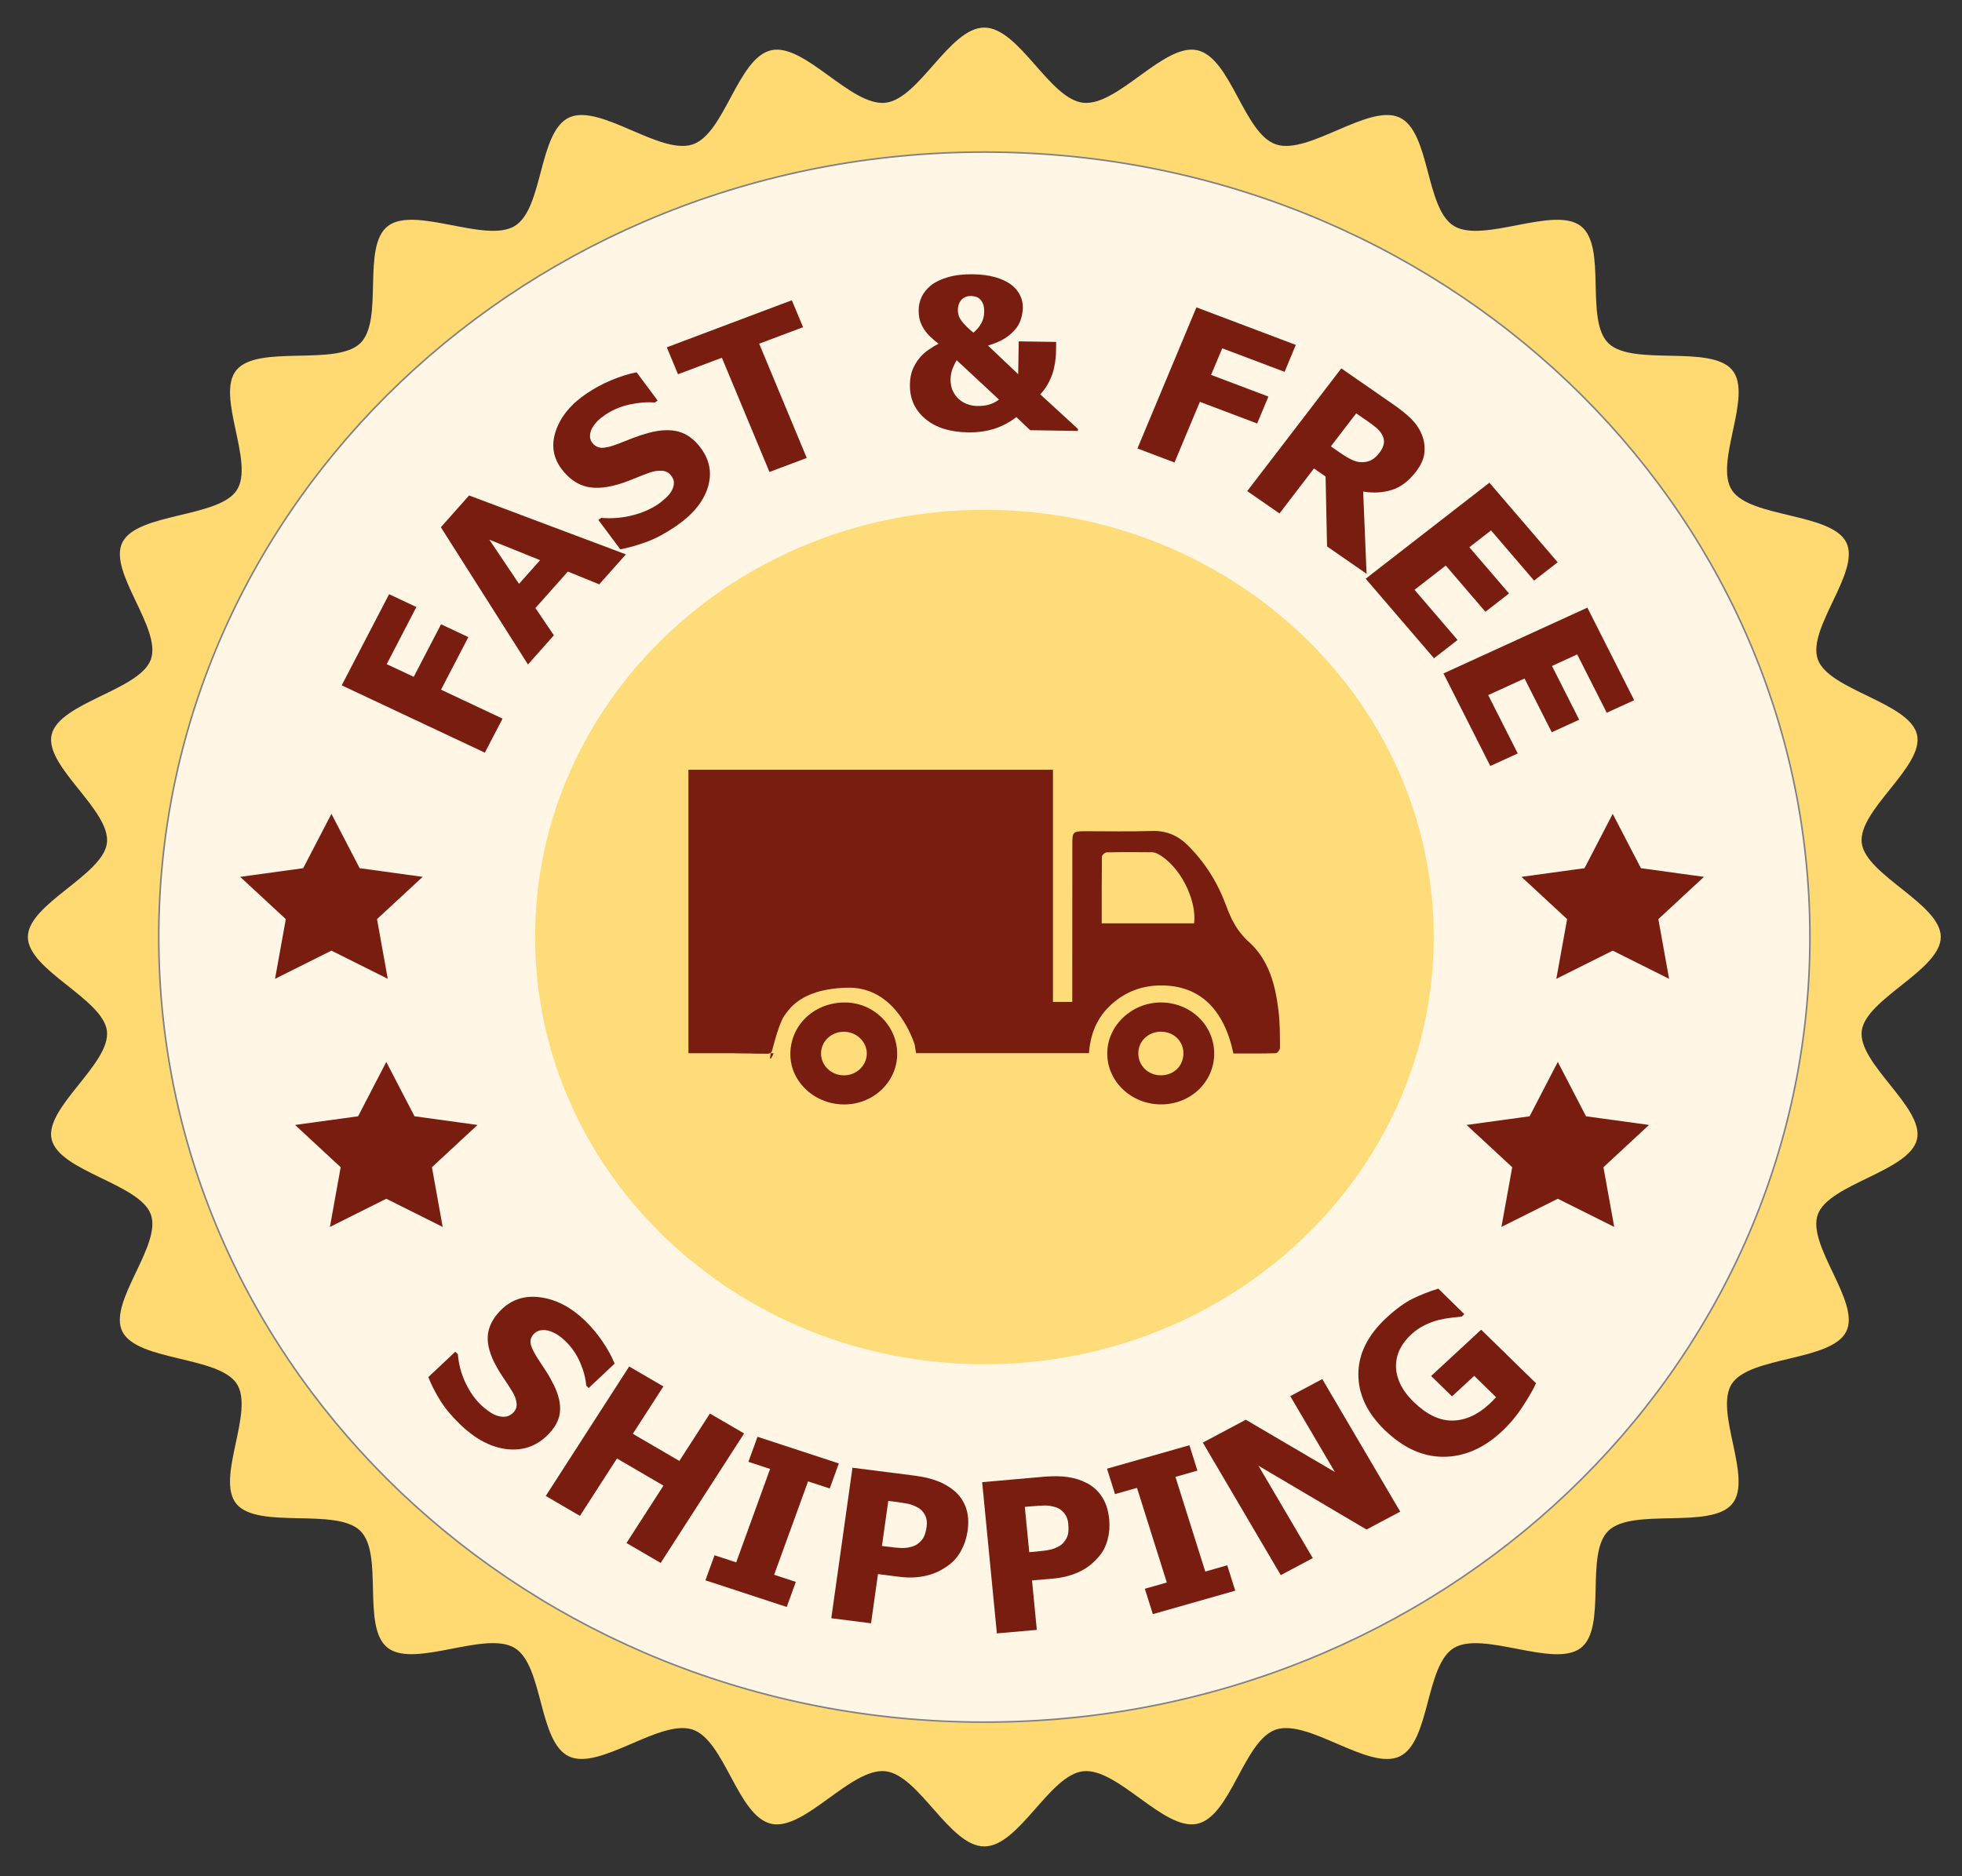 <svg xmlns="http://www.w3.org/2000/svg" fill="none" viewBox="0 0 69 66" height="66" width="69">
<rect x="0" y="0" width="69" height="66" fill="#333333" stroke="none"/>
<g clip-path="url(#clip0_50050_484)">
<path fill="#FFDA73" d="M68.253 32.959C68.253 34.124 65.607 35.136 65.473 36.268C65.338 37.423 67.682 38.967 67.416 40.079C67.147 41.209 64.327 41.637 63.931 42.716C63.529 43.809 65.451 45.813 64.927 46.844C64.399 47.884 61.553 47.701 60.909 48.672C60.265 49.648 61.668 52.01 60.913 52.907C60.159 53.807 57.425 53.028 56.57 53.842C55.716 54.655 56.534 57.255 55.589 57.973C54.645 58.689 52.161 57.354 51.135 57.968C50.114 58.58 50.306 61.288 49.213 61.79C48.128 62.286 46.022 60.459 44.873 60.841C43.739 61.219 43.29 63.899 42.102 64.156C40.933 64.409 39.309 62.18 38.096 62.306C36.906 62.434 35.841 64.951 34.616 64.951C33.391 64.951 32.326 62.434 31.136 62.306C29.924 62.179 28.3 64.408 27.13 64.156C25.942 63.9 25.492 61.219 24.357 60.841C23.21 60.459 21.101 62.286 20.017 61.788C18.923 61.286 19.117 58.578 18.095 57.967C17.072 57.352 14.586 58.688 13.643 57.971C12.696 57.253 13.517 54.654 12.661 53.84C11.807 53.026 9.073 53.806 8.318 52.906C7.564 52.009 8.969 49.646 8.322 48.67C7.68 47.7 4.833 47.883 4.305 46.843C3.783 45.811 5.705 43.807 5.303 42.715C4.906 41.637 2.087 41.209 1.817 40.08C1.552 38.968 3.895 37.423 3.761 36.268C3.628 35.137 0.98 34.125 0.98 32.96C0.98 31.795 3.628 30.783 3.761 29.651C3.895 28.496 1.551 26.953 1.817 25.841C2.087 24.709 4.906 24.282 5.303 23.203C5.705 22.111 3.783 20.107 4.307 19.075C4.834 18.036 7.681 18.218 8.324 17.248C8.969 16.272 7.566 13.911 8.319 13.013C9.075 12.114 11.807 12.892 12.664 12.08C13.518 11.267 12.699 8.667 13.645 7.949C14.589 7.232 17.073 8.567 18.097 7.953C19.118 7.341 18.925 4.634 20.019 4.132C21.102 3.635 23.212 5.463 24.358 5.08C25.493 4.703 25.943 2.023 27.13 1.766C28.3 1.513 29.924 3.743 31.136 3.615C32.326 3.488 33.392 0.97 34.616 0.97C35.84 0.97 36.905 3.488 38.096 3.615C39.308 3.743 40.932 1.512 42.101 1.766C43.291 2.023 43.74 4.703 44.875 5.08C46.022 5.463 48.131 3.635 49.216 4.133C50.308 4.634 50.117 7.342 51.138 7.953C52.164 8.568 54.647 7.233 55.59 7.949C56.537 8.668 55.717 11.267 56.572 12.081C57.427 12.894 60.159 12.114 60.916 13.014C61.669 13.912 60.266 16.274 60.911 17.248C61.553 18.219 64.401 18.037 64.928 19.076C65.452 20.108 63.53 22.112 63.932 23.204C64.329 24.282 67.148 24.709 67.417 25.84C67.683 26.952 65.338 28.496 65.473 29.65C65.608 30.783 68.254 31.795 68.254 32.96L68.253 32.959Z"></path>
<path stroke-miterlimit="10" stroke-width="0.111" stroke="#808184" d="M63.624 32.963C63.624 48.201 50.637 60.551 34.617 60.551C18.598 60.551 5.611 48.2 5.611 32.963C5.611 17.727 18.598 5.377 34.617 5.377C50.637 5.377 63.624 17.728 63.624 32.963Z"></path>
<path fill="#FFF6E5" d="M63.624 32.963C63.624 48.201 50.637 60.551 34.617 60.551C18.598 60.551 5.611 48.2 5.611 32.963C5.611 17.727 18.598 5.377 34.617 5.377C50.637 5.377 63.624 17.728 63.624 32.963Z"></path>
<path fill="#FFDC7A" d="M50.422 32.961C50.422 41.262 43.345 47.99 34.619 47.99C25.893 47.99 18.819 41.262 18.819 32.961C18.819 24.659 25.893 17.933 34.619 17.933C43.345 17.933 50.422 24.66 50.422 32.961Z"></path>
<path fill="#791D11" d="M44.965 35.574C44.858 34.669 44.634 33.774 43.92 33.133C43.502 32.757 43.295 32.334 43.118 31.849C42.825 31.055 42.381 30.336 41.762 29.725C41.425 29.394 41.023 29.215 40.514 29.231C39.723 29.257 38.928 29.238 38.134 29.239C37.754 29.239 37.712 29.278 37.712 29.631C37.71 31.37 37.71 33.111 37.71 34.85V35.243H37.031V27.078H24.211V37.049H25.829C25.829 37.049 25.822 37.052 25.828 37.052C26.714 37.057 26.084 37.059 26.971 37.067C27.017 37.067 27.05 37.061 27.078 37.049H27.105C27.107 37.041 27.108 37.033 27.11 37.026C27.16 36.982 27.166 36.904 27.188 36.825C27.278 36.502 27.363 36.175 27.505 35.87C27.574 35.717 27.692 35.581 27.811 35.439C28.201 35.037 28.811 34.766 29.805 34.744C31.354 34.709 31.999 36.246 32.169 36.747C32.186 36.846 32.197 36.948 32.217 37.047H38.296C38.346 36.381 38.572 35.801 39.075 35.342C39.584 34.877 40.193 34.651 40.9 34.665C42.204 34.69 43.047 35.5 43.377 37.058C43.873 37.058 44.375 37.063 44.876 37.048C44.927 37.048 45.016 36.919 45.015 36.851C45.012 36.425 45.015 35.996 44.964 35.576L44.965 35.574ZM41.994 32.48H38.745C38.745 31.683 38.743 30.904 38.752 30.128C38.754 30.076 38.861 29.984 38.92 29.983C39.45 29.971 39.981 29.975 40.512 29.979C40.582 29.98 40.659 30.006 40.722 30.039C41.474 30.437 42.096 31.627 41.994 32.48Z"></path>
<path fill="#791D11" d="M29.757 35.265C28.69 35.24 27.834 36.002 27.796 37.017C27.757 37.993 28.588 38.823 29.637 38.85C30.667 38.878 31.526 38.099 31.552 37.115C31.578 36.126 30.763 35.287 29.757 35.265ZM29.677 37.827C29.235 37.827 28.877 37.484 28.874 37.065C28.871 36.632 29.235 36.288 29.692 36.294C30.13 36.301 30.489 36.651 30.484 37.067C30.478 37.489 30.117 37.828 29.677 37.828V37.827Z"></path>
<path fill="#791D11" d="M40.825 35.264C39.798 35.264 38.94 36.08 38.94 37.06C38.94 38.044 39.787 38.848 40.828 38.849C41.873 38.851 42.702 38.059 42.701 37.056C42.699 36.06 41.866 35.263 40.825 35.264ZM40.841 37.826C40.383 37.832 40.03 37.494 40.032 37.051C40.035 36.622 40.381 36.292 40.828 36.292C41.278 36.293 41.617 36.618 41.619 37.053C41.621 37.488 41.288 37.819 40.841 37.826Z"></path>
<path fill="#791D11" d="M27.207 37.051H27.106C27.022 37.487 27.207 37.051 27.207 37.051Z"></path>
<path fill="#791D11" d="M14.644 21.352L13.6 23.363L14.55 23.809L15.511 21.96L16.471 22.412L15.51 24.261L17.674 25.279L17.052 26.476L12.017 24.108L13.684 20.902L14.644 21.354V21.352Z"></path>
<path fill="#791D11" d="M18.567 23.373L15.504 18.546L16.497 17.429L22.011 19.501L21.073 20.555L19.971 20.106L18.83 21.389L19.479 22.348L18.566 23.375L18.567 23.373ZM18.994 19.705L17.209 18.984L18.253 20.538L18.994 19.705Z"></path>
<path fill="#791D11" d="M23.729 18.538C23.379 18.774 23.046 18.95 22.733 19.065C22.419 19.179 22.113 19.266 21.814 19.324L21.042 18.288L21.147 18.217C21.514 18.248 21.874 18.219 22.225 18.132C22.576 18.044 22.882 17.913 23.143 17.737C23.209 17.693 23.291 17.628 23.388 17.541C23.485 17.455 23.556 17.375 23.599 17.301C23.655 17.214 23.688 17.122 23.699 17.025C23.71 16.928 23.679 16.831 23.606 16.734C23.524 16.625 23.413 16.566 23.272 16.559C23.131 16.552 22.986 16.575 22.838 16.628C22.653 16.694 22.458 16.769 22.255 16.854C22.052 16.939 21.854 17.008 21.662 17.06C21.218 17.18 20.844 17.192 20.541 17.095C20.238 16.998 19.973 16.797 19.748 16.496C19.443 16.088 19.379 15.635 19.554 15.138C19.728 14.641 20.087 14.209 20.631 13.842C20.904 13.658 21.194 13.501 21.503 13.372C21.812 13.243 22.106 13.151 22.387 13.096L23.129 14.091L23.028 14.16C22.754 14.136 22.459 14.16 22.143 14.229C21.826 14.298 21.538 14.42 21.28 14.595C21.18 14.663 21.095 14.731 21.025 14.798C20.956 14.866 20.891 14.949 20.832 15.047C20.784 15.126 20.756 15.214 20.75 15.311C20.743 15.408 20.768 15.495 20.825 15.571C20.907 15.682 21.015 15.742 21.147 15.752C21.279 15.761 21.483 15.712 21.76 15.604C21.939 15.534 22.111 15.466 22.277 15.401C22.443 15.337 22.627 15.277 22.83 15.222C23.229 15.117 23.575 15.104 23.868 15.184C24.16 15.264 24.419 15.455 24.644 15.758C24.967 16.191 25.048 16.66 24.886 17.165C24.725 17.669 24.34 18.128 23.73 18.538H23.729Z"></path>
<path fill="#791D11" d="M27.061 16.603L25.387 12.584L23.844 13.165L23.45 12.218L27.847 10.562L28.242 11.509L26.699 12.09L28.372 16.109L27.059 16.603H27.061Z"></path>
<path fill="#791D11" d="M37.907 15.158L36.228 15.133L35.746 14.673C35.478 14.873 35.206 15.013 34.927 15.095C34.649 15.177 34.359 15.215 34.058 15.21C33.409 15.201 32.901 15.04 32.536 14.729C32.17 14.419 31.991 14.018 32 13.528C32.003 13.32 32.036 13.143 32.097 12.995C32.158 12.848 32.238 12.716 32.335 12.597C32.425 12.486 32.53 12.389 32.652 12.306C32.773 12.223 32.89 12.152 33.005 12.091C32.898 12.008 32.803 11.927 32.72 11.848C32.637 11.769 32.564 11.681 32.5 11.584C32.436 11.49 32.388 11.388 32.354 11.279C32.321 11.169 32.305 11.041 32.308 10.896C32.31 10.741 32.346 10.589 32.413 10.442C32.481 10.296 32.592 10.159 32.745 10.034C32.888 9.92 33.085 9.825 33.338 9.751C33.59 9.677 33.884 9.643 34.218 9.648C34.517 9.652 34.776 9.687 34.994 9.749C35.212 9.812 35.394 9.895 35.541 9.998C35.682 10.101 35.79 10.224 35.864 10.367C35.939 10.51 35.975 10.665 35.972 10.83C35.97 10.935 35.952 11.055 35.915 11.187C35.879 11.32 35.82 11.44 35.737 11.547C35.637 11.677 35.507 11.793 35.349 11.895C35.19 11.996 34.988 12.084 34.746 12.156L35.808 13.163L35.827 12.008L37.143 12.028L37.137 12.426C37.135 12.524 37.122 12.645 37.099 12.79C37.074 12.934 37.045 13.057 37.008 13.159C36.968 13.276 36.914 13.396 36.845 13.52C36.777 13.643 36.689 13.76 36.584 13.871L37.907 15.086V15.158V15.158ZM35.134 14.057L33.648 12.674C33.608 12.729 33.561 12.818 33.51 12.942C33.459 13.067 33.432 13.199 33.429 13.338C33.427 13.496 33.453 13.633 33.508 13.75C33.562 13.866 33.634 13.964 33.723 14.042C33.812 14.12 33.912 14.179 34.023 14.219C34.135 14.258 34.247 14.279 34.36 14.281C34.516 14.284 34.654 14.269 34.774 14.235C34.894 14.203 35.013 14.143 35.133 14.056L35.134 14.057ZM34.613 10.967C34.614 10.848 34.6 10.75 34.566 10.676C34.534 10.601 34.491 10.544 34.439 10.502C34.392 10.463 34.34 10.439 34.282 10.428C34.225 10.418 34.179 10.412 34.147 10.411C34.109 10.411 34.068 10.415 34.023 10.424C33.977 10.432 33.925 10.457 33.867 10.497C33.821 10.528 33.779 10.578 33.743 10.65C33.707 10.721 33.687 10.806 33.686 10.904C33.683 11.045 33.73 11.177 33.828 11.303C33.925 11.427 34.06 11.56 34.234 11.702C34.356 11.598 34.449 11.487 34.513 11.369C34.577 11.251 34.61 11.117 34.613 10.968V10.967Z"></path>
<path fill="#791D11" d="M45.175 13.08L42.984 12.252L42.592 13.188L44.608 13.95L44.212 14.897L42.197 14.135L41.305 16.269L40.002 15.776L42.076 10.812L45.571 12.133L45.176 13.08H45.175Z"></path>
<path fill="#791D11" d="M48.06 20.185L46.67 19.221L46.618 16.762L46.21 16.479L44.997 18.062L43.863 17.275L47.171 12.959L48.998 14.225C49.249 14.399 49.458 14.566 49.621 14.726C49.785 14.886 49.91 15.067 49.996 15.272C50.083 15.483 50.116 15.697 50.095 15.915C50.075 16.133 49.975 16.359 49.796 16.593C49.542 16.923 49.258 17.138 48.945 17.235C48.63 17.332 48.296 17.351 47.94 17.291L48.06 20.185ZM48.52 15.918C48.602 15.809 48.652 15.701 48.668 15.593C48.685 15.485 48.658 15.374 48.589 15.261C48.54 15.182 48.475 15.109 48.394 15.041C48.312 14.973 48.206 14.893 48.076 14.803L47.695 14.54L46.804 15.702L47.13 15.928C47.289 16.038 47.43 16.122 47.556 16.18C47.68 16.238 47.804 16.265 47.928 16.258C48.042 16.254 48.147 16.228 48.239 16.177C48.333 16.126 48.426 16.04 48.52 15.918Z"></path>
<path fill="#791D11" d="M48.028 20.358L52.379 16.98L54.781 19.779L53.951 20.423L52.437 18.658L51.674 19.25L53.07 20.876L52.24 21.52L50.845 19.895L49.746 20.747L51.26 22.512L50.431 23.156L48.029 20.358H48.028Z"></path>
<path fill="#791D11" d="M50.763 23.69L55.825 21.375L57.471 24.631L56.506 25.072L55.467 23.02L54.58 23.426L55.537 25.317L54.572 25.758L53.615 23.867L52.337 24.451L53.376 26.504L52.411 26.945L50.764 23.689L50.763 23.69Z"></path>
<path fill="#791D11" d="M16.189 50.112C15.887 49.821 15.651 49.537 15.48 49.262C15.31 48.986 15.171 48.713 15.063 48.442L16.012 47.549L16.102 47.635C16.13 47.986 16.218 48.319 16.366 48.633C16.513 48.949 16.699 49.214 16.923 49.43C16.98 49.485 17.061 49.55 17.166 49.628C17.272 49.706 17.366 49.759 17.449 49.788C17.549 49.826 17.65 49.842 17.752 49.836C17.854 49.831 17.95 49.786 18.04 49.702C18.14 49.608 18.183 49.494 18.167 49.361C18.152 49.227 18.105 49.095 18.025 48.965C17.926 48.801 17.816 48.632 17.695 48.454C17.575 48.277 17.471 48.102 17.385 47.931C17.189 47.534 17.116 47.185 17.167 46.884C17.219 46.583 17.384 46.303 17.66 46.042C18.034 45.691 18.492 45.557 19.037 45.64C19.582 45.723 20.088 45.99 20.557 46.441C20.792 46.666 21.002 46.914 21.186 47.184C21.37 47.453 21.513 47.714 21.615 47.968L20.703 48.826L20.616 48.742C20.596 48.482 20.524 48.208 20.4 47.923C20.277 47.637 20.103 47.387 19.881 47.173C19.794 47.089 19.71 47.021 19.628 46.966C19.547 46.912 19.45 46.865 19.339 46.825C19.248 46.793 19.152 46.781 19.051 46.791C18.95 46.8 18.864 46.839 18.794 46.904C18.692 47 18.647 47.11 18.659 47.236C18.671 47.361 18.754 47.544 18.911 47.787C19.013 47.943 19.111 48.093 19.206 48.239C19.301 48.384 19.392 48.547 19.482 48.729C19.655 49.086 19.725 49.409 19.689 49.696C19.654 49.984 19.497 50.257 19.221 50.518C18.824 50.891 18.35 51.043 17.8 50.973C17.25 50.903 16.713 50.616 16.187 50.111L16.189 50.112Z"></path>
<path fill="#791D11" d="M23.235 54.979L22.032 54.278L23.333 52.259L21.697 51.305L20.395 53.324L19.193 52.623L22.127 48.069L23.33 48.77L22.255 50.437L23.892 51.391L24.966 49.724L26.169 50.424L23.235 54.979Z"></path>
<path fill="#791D11" d="M27.668 56.528L24.808 55.59L25.128 54.709L25.891 54.959L27.083 51.673L26.32 51.422L26.64 50.541L29.5 51.479L29.18 52.36L28.418 52.11L27.225 55.395L27.988 55.646L27.668 56.528V56.528Z"></path>
<path fill="#791D11" d="M34.029 53.848C33.995 54.094 33.921 54.323 33.806 54.536C33.693 54.749 33.549 54.919 33.373 55.049C33.266 55.129 33.15 55.202 33.025 55.265C32.901 55.328 32.766 55.379 32.621 55.416C32.477 55.453 32.322 55.477 32.157 55.487C31.991 55.498 31.81 55.49 31.61 55.464L30.877 55.371L30.633 57.102L29.235 56.924L29.98 51.63L32.141 51.905C32.462 51.946 32.736 52.009 32.961 52.095C33.187 52.181 33.385 52.295 33.558 52.441C33.748 52.601 33.885 52.798 33.969 53.034C34.052 53.27 34.073 53.541 34.029 53.847V53.848ZM32.589 53.697C32.61 53.548 32.591 53.414 32.532 53.297C32.472 53.18 32.392 53.094 32.294 53.04C32.17 52.969 32.047 52.921 31.927 52.897C31.808 52.873 31.644 52.849 31.438 52.822L31.239 52.797L31.016 54.382L31.114 54.395C31.245 54.412 31.371 54.427 31.488 54.439C31.605 54.451 31.709 54.457 31.797 54.453C31.874 54.45 31.956 54.438 32.044 54.414C32.133 54.39 32.202 54.36 32.253 54.323C32.36 54.247 32.437 54.164 32.484 54.074C32.532 53.983 32.566 53.858 32.589 53.697Z"></path>
<path fill="#791D11" d="M39.009 53.439C39.033 53.687 39.015 53.926 38.953 54.157C38.892 54.389 38.792 54.586 38.651 54.749C38.565 54.851 38.469 54.946 38.362 55.035C38.255 55.123 38.137 55.2 38.004 55.268C37.871 55.335 37.727 55.39 37.568 55.435C37.409 55.48 37.23 55.512 37.03 55.53L36.294 55.594L36.463 57.334L35.058 57.457L34.541 52.138L36.712 51.947C37.035 51.919 37.316 51.923 37.556 51.958C37.795 51.993 38.016 52.064 38.218 52.168C38.442 52.283 38.622 52.447 38.758 52.66C38.895 52.872 38.978 53.132 39.008 53.439H39.009ZM37.57 53.597C37.555 53.447 37.505 53.322 37.419 53.219C37.334 53.118 37.237 53.051 37.127 53.02C36.989 52.977 36.859 52.956 36.736 52.959C36.614 52.962 36.449 52.971 36.241 52.99L36.041 53.008L36.196 54.6L36.294 54.592C36.426 54.58 36.552 54.568 36.669 54.555C36.786 54.543 36.888 54.525 36.974 54.503C37.048 54.485 37.125 54.455 37.206 54.412C37.287 54.371 37.347 54.326 37.388 54.279C37.474 54.183 37.53 54.085 37.555 53.987C37.579 53.889 37.584 53.758 37.568 53.597H37.57Z"></path>
<path fill="#791D11" d="M43.441 55.955L40.543 56.78L40.262 55.887L41.035 55.668L39.986 52.338L39.213 52.558L38.932 51.664L41.83 50.839L42.111 51.732L41.338 51.952L42.387 55.282L43.16 55.062L43.441 55.955Z"></path>
<path fill="#791D11" d="M49.243 53.174L48.058 53.804L44.257 51.559L46.168 54.809L45.042 55.408L42.301 50.746L43.813 49.942L46.946 51.781L45.376 49.111L46.502 48.511L49.243 53.174Z"></path>
<path fill="#791D11" d="M54.02 48.659C53.913 48.891 53.752 49.17 53.537 49.496C53.322 49.823 53.077 50.112 52.803 50.366C52.17 50.951 51.489 51.244 50.758 51.245C50.027 51.245 49.336 50.927 48.683 50.29C48.07 49.69 47.766 49.036 47.771 48.326C47.777 47.617 48.106 46.96 48.758 46.356C49.095 46.045 49.401 45.822 49.673 45.688C49.946 45.553 50.249 45.434 50.582 45.33L51.499 46.228L51.408 46.312C51.322 46.321 51.2 46.335 51.042 46.353C50.883 46.371 50.738 46.397 50.603 46.431C50.446 46.469 50.281 46.53 50.108 46.613C49.936 46.696 49.775 46.807 49.628 46.943C49.455 47.103 49.324 47.275 49.233 47.459C49.143 47.642 49.097 47.838 49.094 48.048C49.093 48.249 49.142 48.458 49.241 48.673C49.34 48.888 49.497 49.1 49.71 49.309C50.168 49.757 50.623 49.977 51.077 49.971C51.531 49.965 51.962 49.773 52.371 49.394C52.407 49.361 52.449 49.321 52.495 49.274C52.542 49.227 52.581 49.186 52.614 49.149L51.846 48.398L51.064 49.12L50.33 48.403L52.09 46.774L54.018 48.658L54.02 48.659Z"></path>
<path fill="#791D11" d="M13.585 37.355L14.577 39.267L16.793 39.572L15.19 41.059L15.568 43.159L13.585 42.168L11.603 43.159L11.981 41.059L10.377 39.572L12.594 39.267L13.585 37.355Z"></path>
<path fill="#791D11" d="M11.656 28.628L12.648 30.54L14.864 30.845L13.259 32.332L13.637 34.431L11.656 33.44L9.673 34.431L10.051 32.332L8.447 30.845L10.663 30.54L11.656 28.628Z"></path>
<path fill="#791D11" d="M54.785 37.355L53.794 39.267L51.577 39.572L53.182 41.059L52.803 43.159L54.785 42.168L56.769 43.159L56.39 41.059L57.993 39.572L55.777 39.267L54.785 37.355Z"></path>
<path fill="#791D11" d="M56.716 28.628L55.725 30.54L53.508 30.845L55.113 32.332L54.733 34.431L56.716 33.44L58.699 34.431L58.321 32.332L59.924 30.845L57.708 30.54L56.716 28.628Z"></path>
</g>
<defs>
<clipPath id="clip0_50050_484">
<rect transform="translate(0.576 0.49)" fill="white" height="64.542" width="67.864"></rect>
</clipPath>
</defs>
</svg>
